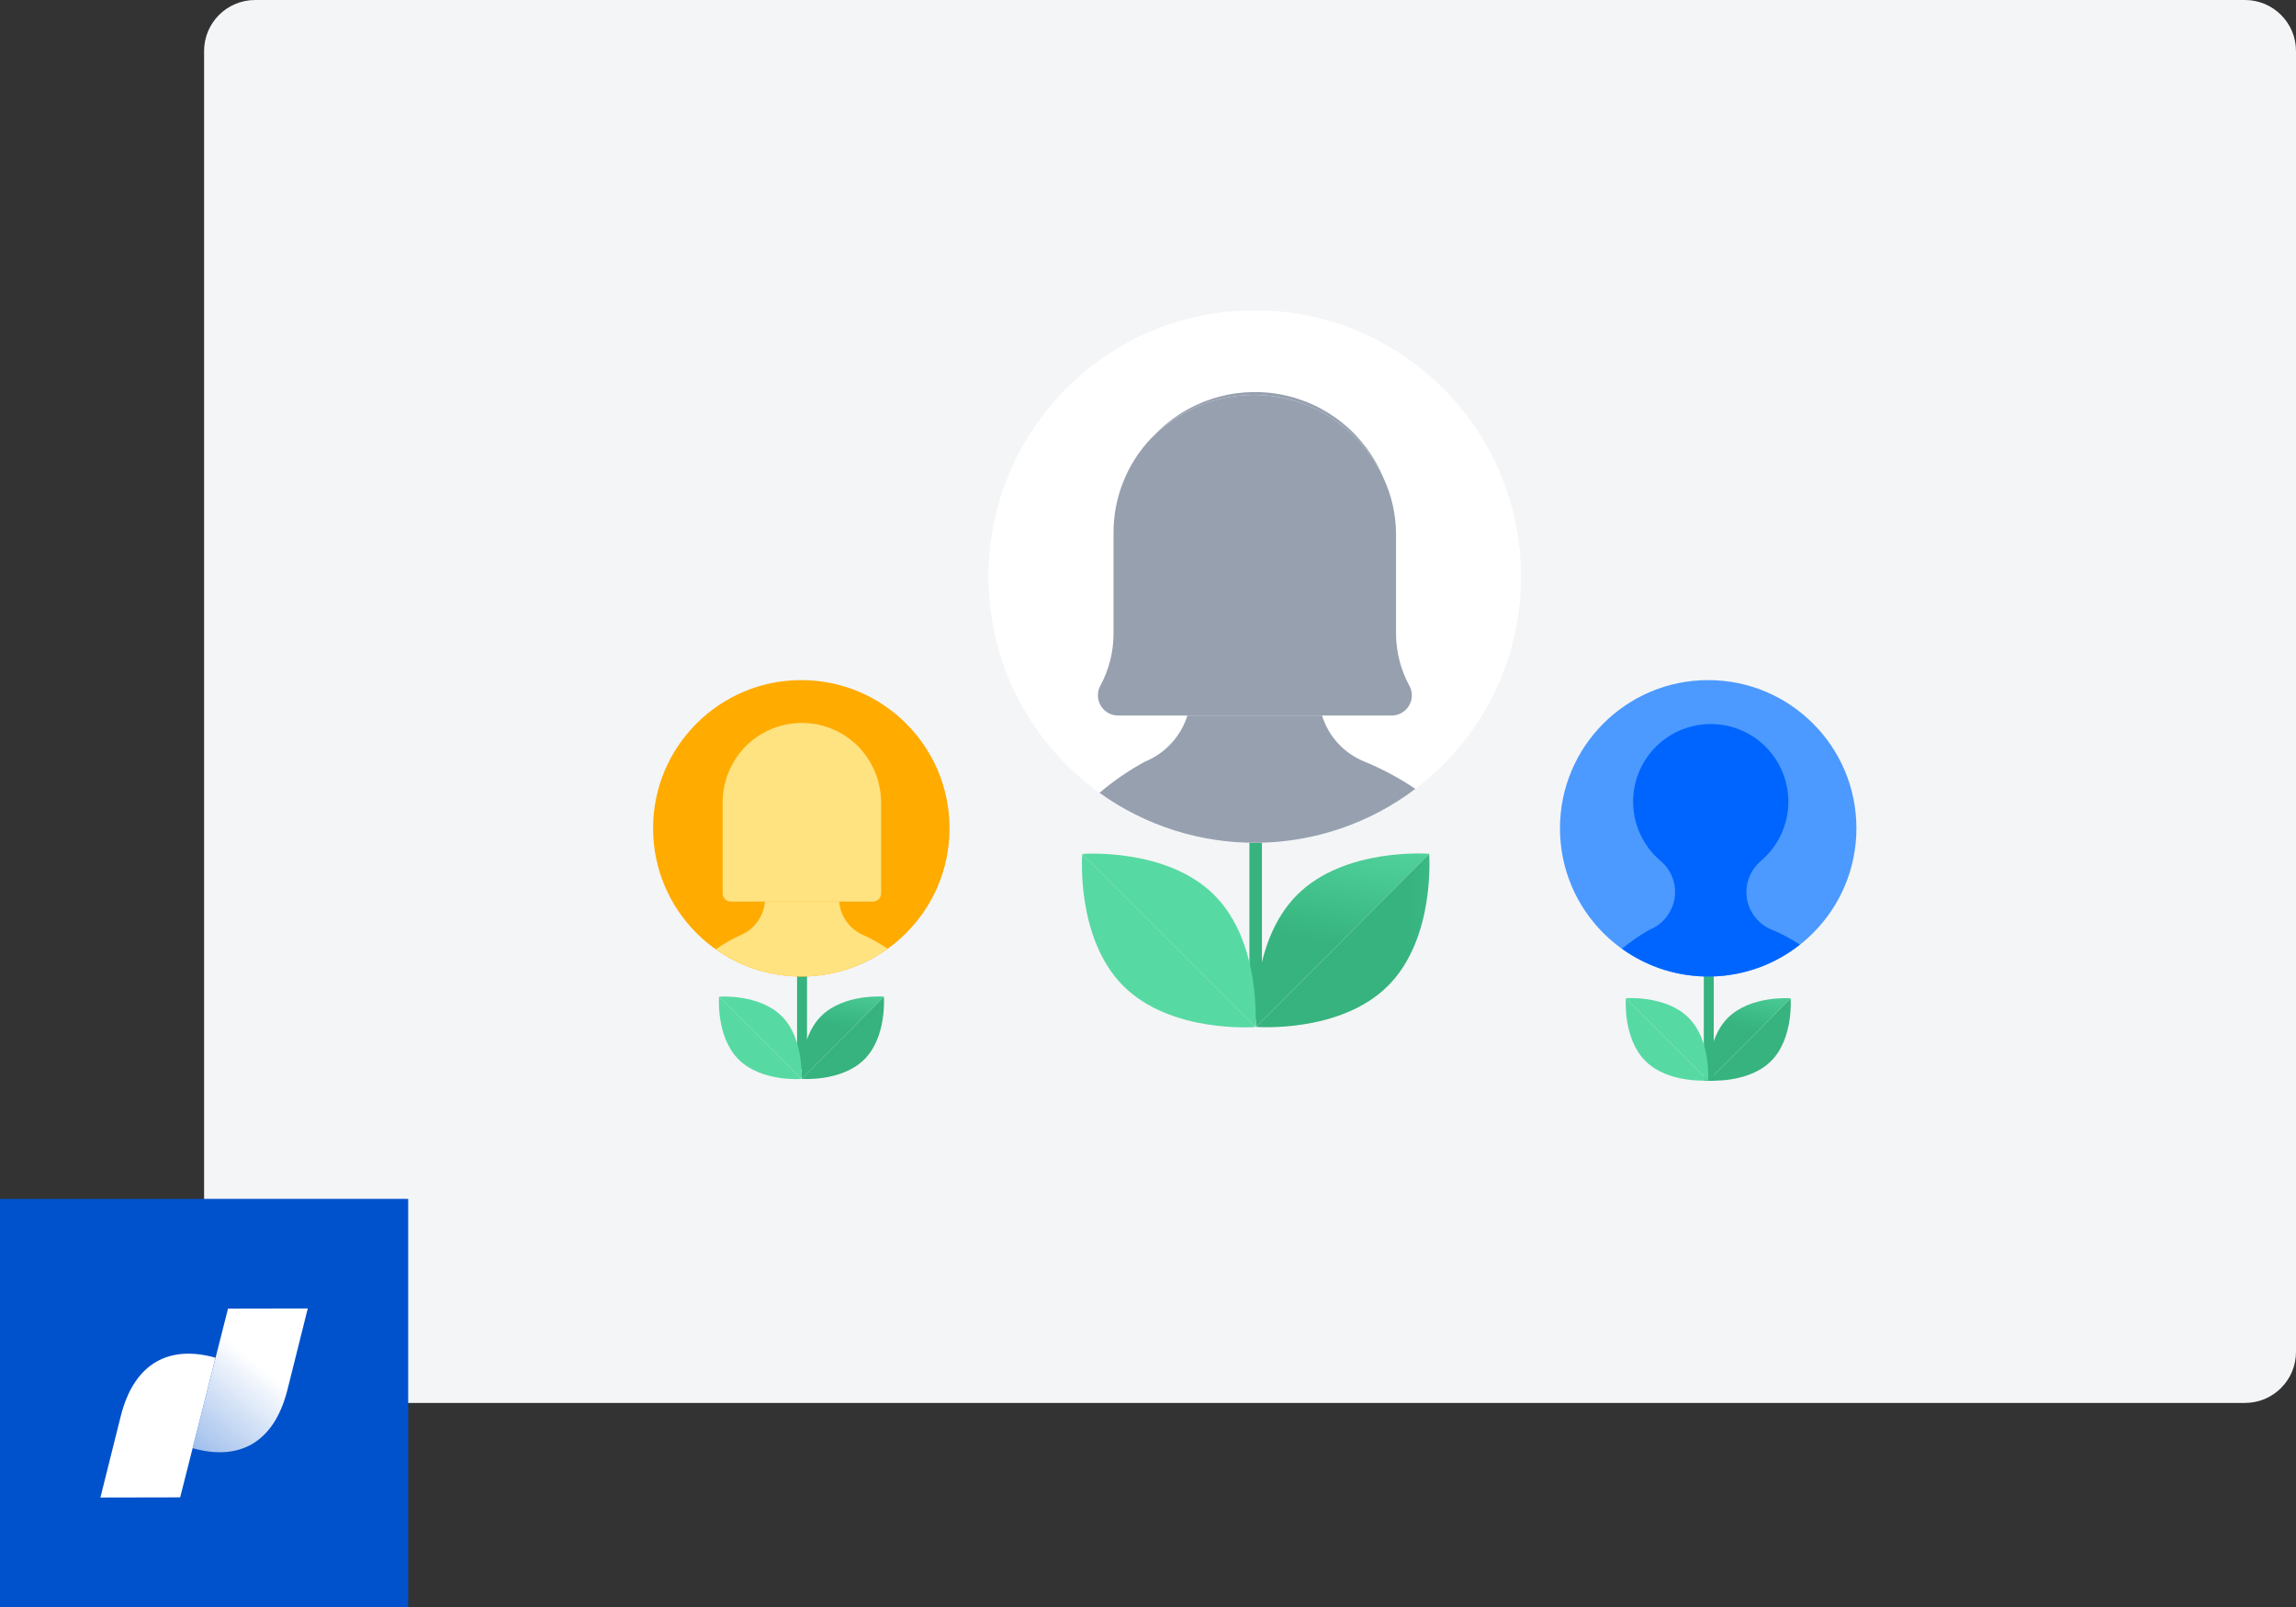 <svg width="180" height="126" viewBox="0 0 180 126" fill="none" xmlns="http://www.w3.org/2000/svg">
<rect x="0" y="0" width="180" height="126" fill="#333333" stroke="none"/>
<path d="M16 4C16 1.791 17.791 0 20 0H176C178.209 0 180 1.791 180 4V106C180 108.209 178.209 110 176 110H20C17.791 110 16 108.209 16 106V4Z" fill="#F4F5F7"/>
<g clip-path="url(#clip0)">
<path d="M98.442 79.895V46.308" stroke="#36B37E" stroke-width="0.98" stroke-miterlimit="10"/>
<path d="M112.039 66.943C112.039 66.943 112.565 73.545 108.817 77.293C105.068 81.042 98.467 80.516 98.467 80.516L112.039 66.943Z" fill="url(#paint0_linear)"/>
<path d="M98.467 80.516C98.467 80.516 97.941 73.914 101.689 70.165C105.438 66.417 112.039 66.943 112.039 66.943L98.467 80.516Z" fill="url(#paint1_linear)"/>
<path d="M84.844 66.956C84.844 66.956 84.319 73.558 88.066 77.306C91.814 81.053 98.417 80.528 98.417 80.528L84.844 66.956Z" fill="url(#paint2_linear)"/>
<path d="M98.417 80.528C98.417 80.528 98.942 73.926 95.195 70.178C91.447 66.431 84.844 66.956 84.844 66.956L98.417 80.528Z" fill="url(#paint3_linear)"/>
<path d="M98.369 66.082C109.898 66.082 119.244 56.736 119.244 45.207C119.244 33.678 109.898 24.332 98.369 24.332C86.84 24.332 77.495 33.678 77.495 45.207C77.495 56.736 86.84 66.082 98.369 66.082Z" fill="white"/>
<path d="M89.75 59.722C88.486 60.413 87.296 61.231 86.197 62.163C89.816 64.763 94.173 66.136 98.629 66.08C103.086 66.024 107.407 64.543 110.96 61.852C109.699 61.004 108.355 60.285 106.949 59.707C106.165 59.388 105.462 58.899 104.89 58.275C104.318 57.651 103.892 56.908 103.641 56.1H93.092C92.836 56.913 92.403 57.658 91.826 58.285C91.248 58.911 90.539 59.401 89.75 59.722Z" fill="#97A0AF"/>
<path d="M108.474 37.505C107.779 35.81 106.668 34.317 105.244 33.165C103.82 32.013 102.128 31.238 100.325 30.912C98.523 30.586 96.667 30.72 94.93 31.301C93.192 31.881 91.629 32.891 90.385 34.235C91.663 32.959 93.231 32.011 94.954 31.472C96.678 30.933 98.507 30.82 100.284 31.141C102.061 31.462 103.734 32.209 105.16 33.317C106.587 34.425 107.723 35.862 108.474 37.505Z" fill="#97A0AF"/>
<path d="M109.054 56.1C109.331 56.109 109.606 56.045 109.851 55.914C110.095 55.782 110.301 55.589 110.447 55.354C110.593 55.118 110.674 54.848 110.683 54.571C110.691 54.294 110.627 54.019 110.496 53.775C109.806 52.514 109.445 51.1 109.445 49.663V41.869C109.439 40.361 109.108 38.873 108.474 37.505C107.723 35.862 106.587 34.425 105.16 33.317C103.734 32.209 102.061 31.462 100.284 31.141C98.507 30.82 96.678 30.933 94.954 31.472C93.231 32.011 91.663 32.959 90.385 34.235C90.34 34.281 90.29 34.322 90.245 34.366C88.328 36.384 87.271 39.069 87.298 41.853V49.663C87.3 51.101 86.943 52.516 86.258 53.78C86.128 54.024 86.064 54.298 86.074 54.575C86.083 54.852 86.165 55.121 86.311 55.356C86.457 55.591 86.662 55.784 86.907 55.914C87.151 56.045 87.425 56.109 87.701 56.1H109.061H109.054Z" fill="#97A0AF"/>
<path d="M62.878 83.834V57.164" stroke="#36B37E" stroke-width="0.778" stroke-miterlimit="10"/>
<path d="M69.294 78.141C69.294 78.141 69.545 81.279 67.764 83.061C65.983 84.841 62.844 84.592 62.844 84.592L69.294 78.141Z" fill="url(#paint4_linear)"/>
<path d="M62.84 84.592C62.84 84.592 62.591 81.454 64.372 79.673C66.153 77.892 69.29 78.141 69.29 78.141L62.84 84.592Z" fill="url(#paint5_linear)"/>
<path d="M62.82 76.566C69.238 76.566 74.441 71.363 74.441 64.945C74.441 58.528 69.238 53.325 62.82 53.325C56.403 53.325 51.2 58.528 51.2 64.945C51.2 71.363 56.403 76.566 62.82 76.566Z" fill="#FFAB00"/>
<path d="M58.136 73.29C57.428 73.602 56.753 73.983 56.121 74.429C58.088 75.826 60.443 76.573 62.856 76.566C65.269 76.558 67.619 75.796 69.578 74.387C68.962 73.958 68.305 73.591 67.618 73.29C67.11 73.058 66.674 72.694 66.352 72.237C66.03 71.781 65.835 71.247 65.787 70.69H59.968C59.919 71.247 59.724 71.781 59.403 72.237C59.081 72.694 58.644 73.058 58.136 73.29Z" fill="#FFE380"/>
<path d="M68.429 70.691C68.514 70.692 68.599 70.675 68.677 70.642C68.756 70.61 68.827 70.562 68.887 70.502C68.947 70.442 68.995 70.371 69.028 70.292C69.06 70.213 69.077 70.129 69.077 70.044V62.891C69.062 61.247 68.41 59.673 67.257 58.501C66.388 57.632 65.282 57.041 64.077 56.801C62.872 56.562 61.624 56.685 60.489 57.154C59.354 57.624 58.384 58.42 57.702 59.441C57.019 60.462 56.655 61.663 56.655 62.891V70.044C56.655 70.216 56.723 70.38 56.844 70.502C56.966 70.623 57.13 70.691 57.302 70.691H68.429Z" fill="#FFE380"/>
<path d="M56.371 78.147C56.371 78.147 56.12 81.285 57.902 83.067C59.684 84.847 62.82 84.598 62.82 84.598L56.371 78.147Z" fill="url(#paint6_linear)"/>
<path d="M62.82 84.598C62.82 84.598 63.07 81.46 61.289 79.679C59.508 77.898 56.371 78.147 56.371 78.147L62.82 84.598Z" fill="url(#paint7_linear)"/>
<path d="M133.963 84.745V58.854" stroke="#36B37E" stroke-width="0.778" stroke-miterlimit="10"/>
<path d="M140.379 78.274C140.379 78.274 140.63 81.411 138.848 83.192C137.066 84.973 133.929 84.724 133.929 84.724L140.379 78.274Z" fill="url(#paint8_linear)"/>
<path d="M133.929 84.724C133.929 84.724 133.68 81.586 135.461 79.805C137.242 78.024 140.379 78.274 140.379 78.274L133.929 84.724Z" fill="url(#paint9_linear)"/>
<path d="M133.917 76.566C140.335 76.566 145.538 71.363 145.538 64.945C145.538 58.528 140.335 53.325 133.917 53.325C127.5 53.325 122.297 58.528 122.297 64.945C122.297 71.363 127.5 76.566 133.917 76.566Z" fill="#4C9AFF"/>
<path d="M129.318 72.899C128.556 73.329 127.834 73.827 127.161 74.387C129.203 75.857 131.669 76.62 134.185 76.563C136.701 76.505 139.129 75.628 141.102 74.066C140.407 73.602 139.668 73.209 138.895 72.891C138.31 72.652 137.808 72.245 137.454 71.72C137.101 71.195 136.912 70.577 136.911 69.944C136.912 69.478 137.015 69.018 137.213 68.596C137.41 68.174 137.697 67.8 138.054 67.5C139.006 66.693 139.688 65.612 140.005 64.404C140.323 63.196 140.26 61.92 139.828 60.748C139.395 59.576 138.614 58.566 137.588 57.854C136.561 57.142 135.341 56.763 134.092 56.768C132.844 56.773 131.626 57.162 130.606 57.882C129.586 58.602 128.811 59.618 128.388 60.794C127.965 61.969 127.914 63.245 128.241 64.451C128.568 65.656 129.258 66.731 130.217 67.531C130.566 67.829 130.846 68.198 131.037 68.616C131.228 69.033 131.326 69.486 131.322 69.945C131.319 70.581 131.126 71.201 130.769 71.727C130.412 72.253 129.907 72.66 129.318 72.899Z" fill="#0065FF"/>
<path d="M127.461 78.268C127.461 78.268 127.211 81.405 128.992 83.186C130.773 84.967 133.911 84.718 133.911 84.718L127.461 78.268Z" fill="url(#paint10_linear)"/>
<path d="M133.911 84.718C133.911 84.718 134.161 81.58 132.38 79.799C130.599 78.018 127.461 78.268 127.461 78.268L133.911 84.718Z" fill="url(#paint11_linear)"/>
</g>
<path d="M32 94H0V126H32V94Z" fill="#0052CC"/>
<path d="M17.876 102.604L15.104 113.548C18.632 114.544 21.448 113.248 22.528 108.992L24.128 102.592L17.876 102.604Z" fill="url(#paint12_linear)"/>
<path d="M14.124 117.404L16.896 106.456C13.368 105.46 10.552 106.756 9.472 111.016L7.872 117.416L14.124 117.404Z" fill="white"/>
<defs>
<linearGradient id="paint0_linear" x1="109.78" y1="73.742" x2="123.377" y2="73.742" gradientUnits="userSpaceOnUse">
<stop offset="0.036" stop-color="#36B37E"/>
<stop offset="1" stop-color="#57D9A3"/>
</linearGradient>
<linearGradient id="paint1_linear" x1="114.976" y1="81.427" x2="117.709" y2="65.952" gradientUnits="userSpaceOnUse">
<stop offset="0.348" stop-color="#36B37E"/>
<stop offset="1" stop-color="#57D9A3"/>
</linearGradient>
<linearGradient id="paint2_linear" x1="-8816.53" y1="73.754" x2="-8802.93" y2="73.754" gradientUnits="userSpaceOnUse">
<stop offset="0.036" stop-color="#36B37E"/>
<stop offset="1" stop-color="#57D9A3"/>
</linearGradient>
<linearGradient id="paint3_linear" x1="-8811.33" y1="81.439" x2="-8808.65" y2="65.965" gradientUnits="userSpaceOnUse">
<stop offset="0.348" stop-color="#36B37E"/>
<stop offset="1" stop-color="#57D9A3"/>
</linearGradient>
<linearGradient id="paint4_linear" x1="74.153" y1="81.373" x2="80.615" y2="81.373" gradientUnits="userSpaceOnUse">
<stop offset="0.036" stop-color="#36B37E"/>
<stop offset="1" stop-color="#57D9A3"/>
</linearGradient>
<linearGradient id="paint5_linear" x1="76.618" y1="85.025" x2="77.917" y2="77.671" gradientUnits="userSpaceOnUse">
<stop offset="0.348" stop-color="#36B37E"/>
<stop offset="1" stop-color="#57D9A3"/>
</linearGradient>
<linearGradient id="paint6_linear" x1="-8781" y1="81.379" x2="-8774.5" y2="81.379" gradientUnits="userSpaceOnUse">
<stop offset="0.036" stop-color="#36B37E"/>
<stop offset="1" stop-color="#57D9A3"/>
</linearGradient>
<linearGradient id="paint7_linear" x1="-8778.49" y1="85.031" x2="-8777.19" y2="77.677" gradientUnits="userSpaceOnUse">
<stop offset="0.348" stop-color="#36B37E"/>
<stop offset="1" stop-color="#57D9A3"/>
</linearGradient>
<linearGradient id="paint8_linear" x1="145.238" y1="81.505" x2="151.7" y2="81.505" gradientUnits="userSpaceOnUse">
<stop offset="0.036" stop-color="#36B37E"/>
<stop offset="1" stop-color="#57D9A3"/>
</linearGradient>
<linearGradient id="paint9_linear" x1="147.707" y1="85.156" x2="149.006" y2="77.803" gradientUnits="userSpaceOnUse">
<stop offset="0.348" stop-color="#36B37E"/>
<stop offset="1" stop-color="#57D9A3"/>
</linearGradient>
<linearGradient id="paint10_linear" x1="-8852.06" y1="81.499" x2="-8845.56" y2="81.499" gradientUnits="userSpaceOnUse">
<stop offset="0.036" stop-color="#36B37E"/>
<stop offset="1" stop-color="#57D9A3"/>
</linearGradient>
<linearGradient id="paint11_linear" x1="-8849.55" y1="85.15" x2="-8848.25" y2="77.797" gradientUnits="userSpaceOnUse">
<stop offset="0.348" stop-color="#36B37E"/>
<stop offset="1" stop-color="#57D9A3"/>
</linearGradient>
<linearGradient id="paint12_linear" x1="14.28" y1="113.588" x2="19.976" y2="106.744" gradientUnits="userSpaceOnUse">
<stop stop-color="white" stop-opacity="0.6"/>
<stop offset="1" stop-color="white"/>
</linearGradient>
<clipPath id="clip0">
<rect width="94.467" height="60.667" fill="white" transform="translate(51.2 24.333)"/>
</clipPath>
</defs>
</svg>
